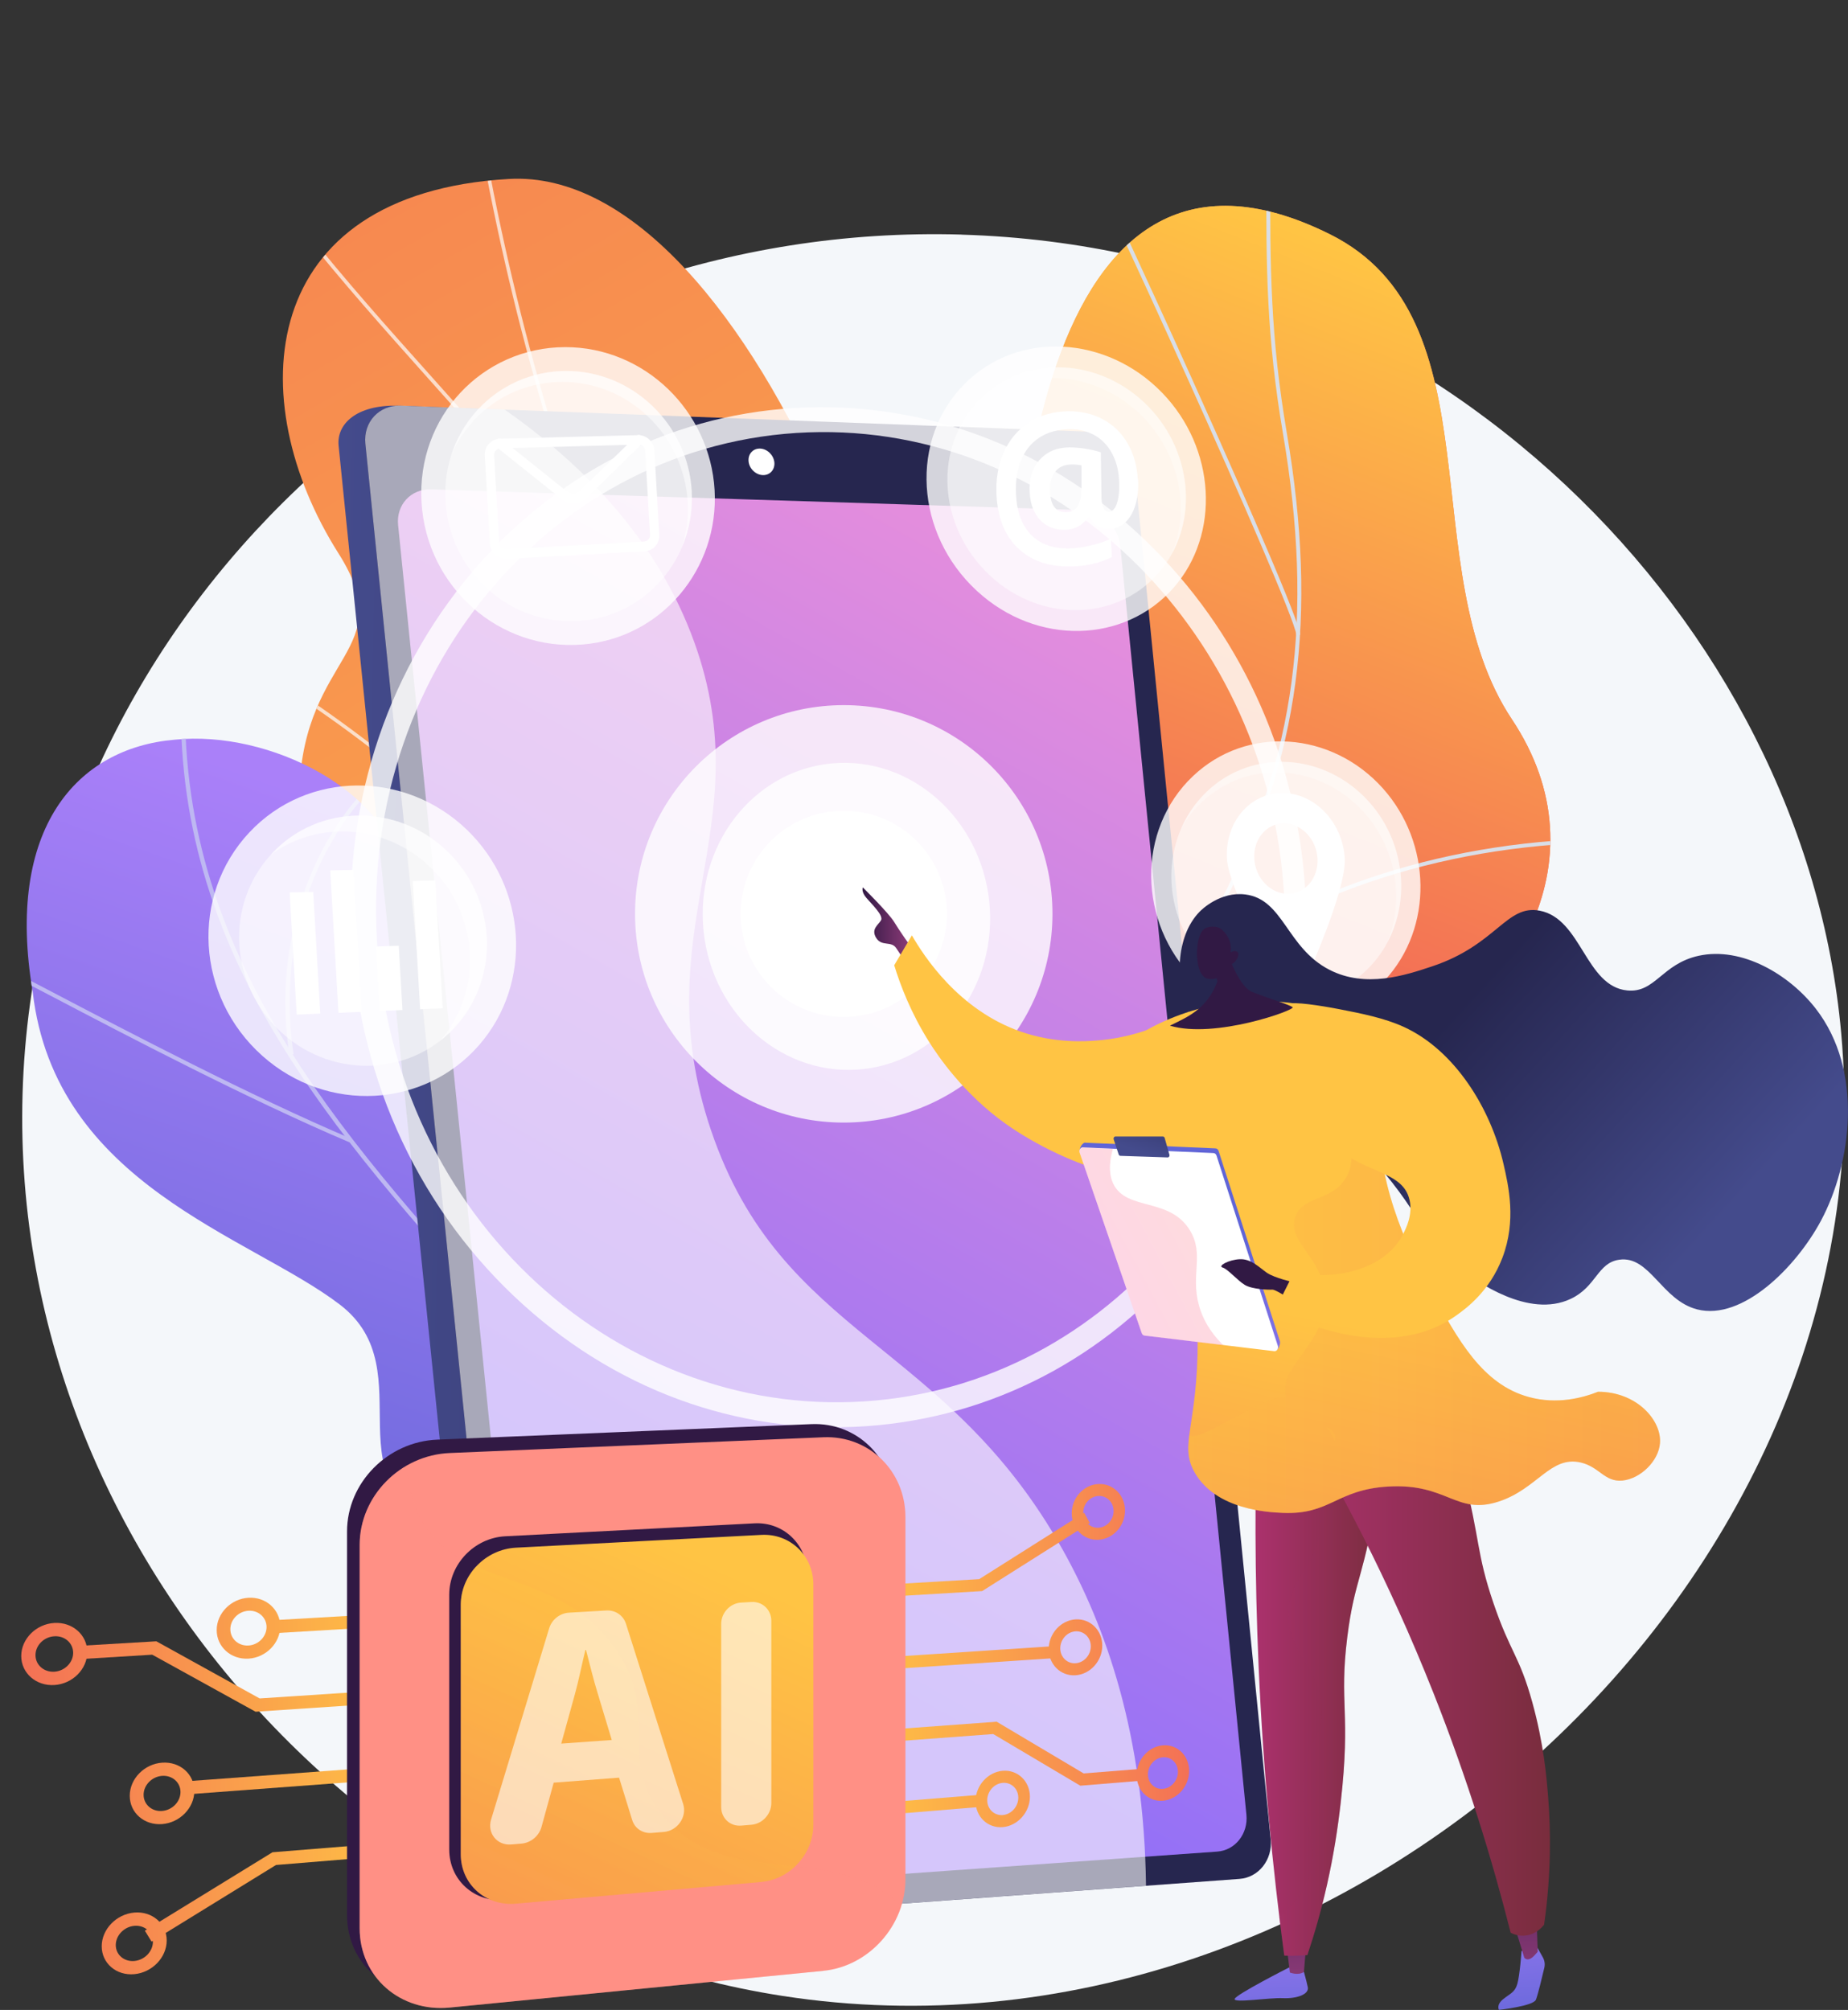 <svg viewBox="0 0 2801.5 3046.8" xmlns="http://www.w3.org/2000/svg" xmlns:xlink="http://www.w3.org/1999/xlink"><rect x="0" y="0" width="2801.5" height="3046.8" fill="#333333" stroke="none"/><linearGradient id="a" gradientUnits="userSpaceOnUse" x1="1739.3" x2="-255.8" y1="2838.3" y2="-611.5"><stop offset="0" stop-color="#ffc444"/><stop offset="1" stop-color="#f36f56"/></linearGradient><clipPath id="b"><path d="m1458.4 2205.7c37.8 46.5 74.1 80.4 113.2 124.1-241.4 73.6-460.7 188.8-705.4 263.8 53.5-325.5 154.9-497.4-66.9-809.1-104.1-146.3-352.1-404-345.5-586.7 7.5-208.1 153.6-210.1 59.3-359-147.5-232.7-124.8-545.1 258-567.5 377.8-22.1 707.1 903.3 607.2 1226.3-29.9 291.8-117.3 465.4 80.1 708z"/></clipPath><linearGradient id="c" x1="1100.7" x2="2350.4" xlink:href="#a" y1="1318.7" y2="1318.7"/><linearGradient id="d" x1="2117.6" x2="1742" xlink:href="#a" y1="410" y2="1357.1"/><clipPath id="e"><path d="m1538 1170.6c17.9 331.6-181.6 311-437.4 295.8 117.5 286.1 221.4 569.1 325.8 856.5 171.3 7.6 294.2 9.9 336.4-194 47.7-230.6 67.6-365.3 300.5-479.4s372.4-343.2 228.7-559c-151.2-227.1-19.7-607.8-275.9-735.4-446.4-222.2-496.8 470.1-478.2 815.4z"/></clipPath><linearGradient id="f" gradientUnits="userSpaceOnUse" x1="1035.2" x2="610.6" y1="1400.8" y2="2607.6"><stop offset="0" stop-color="#aa80f9"/><stop offset="1" stop-color="#6165d7"/></linearGradient><clipPath id="g"><path d="m1299.7 2867.9c98.1-49.4 195.5-100.6 291.9-153.8 2.1.7-30.4-196.6-171.1-255.7-276.7-113-196-332.5-191.5-447 13.4-163.9-74.7-304.5-248.4-244.7-193.7 63.2-322.6-187.8-373.5-439.9-14.9-126.5-198.4-220.6-342.5-205.5-148.1 12.7-256.9 134.6-215 382.4 33.8 292.2 329 369.8 465.1 473.5 133.8 101.7-28.7 281.3 175 340.8 173.4 55.7 371.7 69.3 355.9 223.1-18.1 152.9 35.3 253.5 254 326.8z"/></clipPath><linearGradient id="h" gradientTransform="matrix(1 .019 -.019 1 -2501.7 -32.9)" gradientUnits="userSpaceOnUse" x1="3028.2" x2="4437.2" y1="1737.9" y2="1737.9"><stop offset="0" stop-color="#444b8c"/><stop offset="1" stop-color="#26264f"/></linearGradient><linearGradient id="i" gradientUnits="userSpaceOnUse" x1="1703.7" x2="925.1" y1="964.7" y2="2342.6"><stop offset="0" stop-color="#e38ddd"/><stop offset="1" stop-color="#9571f6"/></linearGradient><linearGradient id="j" x1="1912.9" x2="1935.3" xlink:href="#f" y1="2840" y2="3125.4"/><linearGradient id="k" gradientTransform="translate(-4408.6)" gradientUnits="userSpaceOnUse" x1="6374.8" x2="6370.7" y1="2999.3" y2="2704.4"><stop offset="0" stop-color="#893976"/><stop offset="1" stop-color="#311944"/></linearGradient><linearGradient id="l" x1="2290.6" x2="2313.1" xlink:href="#f" y1="2806.6" y2="3092.8"/><linearGradient id="m" x1="6721.1" x2="6717" xlink:href="#k" y1="2993.9" y2="2699.1"/><linearGradient id="n" gradientTransform="translate(-3782.3)" gradientUnits="userSpaceOnUse" x1="5685.5" x2="5880.4" y1="2521.9" y2="2521.9"><stop offset="0" stop-color="#ab316d"/><stop offset="1" stop-color="#792d3d"/></linearGradient><linearGradient id="o" x1="5699" x2="5880.4" xlink:href="#n" y1="2521.9" y2="2521.9"/><linearGradient id="p" x1="5739.6" x2="6131.9" xlink:href="#n" y1="2500.4" y2="2500.4"/><linearGradient id="q" gradientTransform="translate(-3782.3)" gradientUnits="userSpaceOnUse" x1="6019.7" x2="6394.6" y1="1500.2" y2="1843.3"><stop offset="0" stop-color="#26264f"/><stop offset="1" stop-color="#444b8c"/></linearGradient><linearGradient id="r" gradientTransform="translate(-3782.3)" gradientUnits="userSpaceOnUse" x1="5089.7" x2="5159.5" y1="1402.4" y2="1402.4"><stop offset="0" stop-color="#311944"/><stop offset="1" stop-color="#893976"/></linearGradient><linearGradient id="s" x1="1530.6" x2="1346.2" xlink:href="#a" y1="1899.4" y2="2773.6"/><linearGradient id="t" x1="2074.8" x2="1890.4" xlink:href="#a" y1="2014.2" y2="2888.4"/><linearGradient id="u" gradientUnits="userSpaceOnUse" x1="1819" x2="1696.9" y1="1839.9" y2="2042.3"><stop offset="0" stop-color="#6165d7"/><stop offset="1" stop-color="#aa80f9"/></linearGradient><linearGradient id="v" x1="5546.8" x2="5510.9" xlink:href="#q" y1="1627.7" y2="1745.2"/><linearGradient id="w" gradientTransform="translate(-3782.3)" gradientUnits="userSpaceOnUse" x1="5672.6" x2="5371.6" y1="1813.2" y2="1973.4"><stop offset="0" stop-color="#ff9085"/><stop offset="1" stop-color="#fb6fbb"/></linearGradient><linearGradient id="x" x1="2011.8" x2="1861.5" xlink:href="#r" y1="2080.2" y2="1868.5"/><linearGradient id="y" x1="1801.6" x2="2516.7" xlink:href="#a" y1="1937.2" y2="1937.2"/><linearGradient id="z" x1="2056.2" x2="1871.7" xlink:href="#a" y1="2010.2" y2="2884.5"/><linearGradient id="A" x1="1959.7" x2="1835" xlink:href="#r" y1="1358.8" y2="1603"/><linearGradient id="B" x1="2056.3" x2="1906" xlink:href="#r" y1="1216.8" y2="1373.9"/><linearGradient id="C" gradientTransform="matrix(0 -1 1 0 608.1 -188.1)" x1="-3129" x2="-3136.1" xlink:href="#a" y1="28.6" y2="-580.3"/><linearGradient id="D" gradientTransform="matrix(0 -1 1 0 608.1 -188.1)" x1="-2902.2" x2="-2909.2" xlink:href="#a" y1="23.5" y2="-582"/><linearGradient id="E" gradientTransform="matrix(0 -1 1 0 608.1 -188.1)" x1="-2688.9" x2="-2696.1" xlink:href="#a" y1="30.7" y2="-587.5"/><linearGradient id="F" gradientTransform="matrix(0 -1 1 0 608.1 -188.1)" x1="-2653.4" x2="-2660.2" xlink:href="#a" y1="15" y2="-580.1"/><linearGradient id="G" gradientTransform="matrix(0 -1 1 0 608.1 -188.1)" x1="-3054.2" x2="-3061.1" xlink:href="#a" y1="17.1" y2="-576.1"/><linearGradient id="H" gradientTransform="matrix(0 -1 1 0 608.1 -188.1)" x1="-2884.9" x2="-2891.8" xlink:href="#a" y1="14.9" y2="-575.8"/><linearGradient id="I" gradientTransform="matrix(0 -1 1 0 608.1 -188.1)" x1="-2725.9" x2="-2732.8" xlink:href="#a" y1="13.4" y2="-583.6"/><linearGradient id="J" gradientTransform="matrix(0 -1 1 0 608.1 -188.1)" x1="-2647.8" x2="-2654.6" xlink:href="#a" y1="11.7" y2="-574"/><linearGradient id="K" gradientTransform="matrix(0 1 -1 0 -260.8 -591.4)" x1="2887.3" x2="2881.5" xlink:href="#a" y1="-1571" y2="-2069.9"/><linearGradient id="L" gradientTransform="matrix(0 1 -1 0 -260.8 -591.4)" x1="3092.2" x2="3086.4" xlink:href="#a" y1="-1571.5" y2="-2073"/><linearGradient id="M" gradientTransform="matrix(0 1 -1 0 -260.8 -591.4)" x1="3284.3" x2="3278.6" xlink:href="#a" y1="-1580.9" y2="-2072.9"/><linearGradient id="N" gradientTransform="matrix(0 1 -1 0 -260.8 -591.4)" x1="3320.9" x2="3315" xlink:href="#a" y1="-1569.9" y2="-2079.3"/><linearGradient id="O" gradientTransform="matrix(0 1 -1 0 -260.8 -591.4)" x1="2950.6" x2="2944.7" xlink:href="#a" y1="-1563.5" y2="-2074.5"/><linearGradient id="P" gradientTransform="matrix(0 1 -1 0 -260.8 -591.4)" x1="3106.4" x2="3100.5" xlink:href="#a" y1="-1565.1" y2="-2078.1"/><linearGradient id="Q" gradientTransform="matrix(0 1 -1 0 -260.8 -591.4)" x1="3252.9" x2="3247" xlink:href="#a" y1="-1567.1" y2="-2075.2"/><linearGradient id="R" gradientTransform="matrix(0 1 -1 0 -260.8 -591.4)" x1="3328.4" x2="3322.4" xlink:href="#a" y1="-1567.3" y2="-2084.4"/><linearGradient id="S" x1="1004.4" x2="796.4" xlink:href="#r" y1="2671.8" y2="2410.1"/><linearGradient id="T" x1="1475.1" x2="433.4" xlink:href="#w" y1="1731.1" y2="3476"/><linearGradient id="U" x1="1461.8" x2="437.4" xlink:href="#w" y1="1753.4" y2="3469.3"/><linearGradient id="V" x1="1243.7" x2="1040.5" xlink:href="#r" y1="3024.1" y2="2724.7"/><linearGradient id="W" x1="1073.9" x2="530.6" xlink:href="#a" y1="2367.5" y2="3533.7"/><linearGradient id="X" x1="986.2" x2="623.7" xlink:href="#a" y1="2548.4" y2="3326.4"/><path d="m1457.8 355.6c-707.1-20.8-1319.6 492.2-1412.2 1165.5-101.2 736.1 455.7 1398.4 1140.9 1504.5 852.3 131.9 1679-631.4 1604.7-1459.4-55.9-623.9-614.7-1189.2-1333.5-1210.5z" fill="#f4f7fa"/><path d="m1458.4 2205.7c37.8 46.5 74.1 80.4 113.2 124.1-241.4 73.6-460.7 188.8-705.4 263.8 53.5-325.5 154.9-497.4-66.9-809.1-104.1-146.3-352.1-404-345.5-586.7 7.5-208.1 153.6-210.1 59.3-359-147.5-232.7-124.8-545.1 258-567.5 377.8-22.1 707.1 903.3 607.2 1226.3-29.9 291.8-117.3 465.4 80.1 708z" fill="url(#a)"/><g clip-path="url(#b)"><g fill="#fcfdfe" opacity=".7"><path d="m1191.1 2439.2 5.4-.8c-14.1-92-21.1-186.2-27.9-277.4l-2.6-34.6c-5.6-73.3-11.8-138.8-17.4-196.5-3.1-32.4-6.1-63.1-8.7-92.9-8-91-13.4-154.7-16.1-186.4l-1.8-20.9c-22-249.6-143.6-580.6-208.9-758.4-7.1-19.2-13.4-36.4-18.7-51.3-91.9-254.5-157-530.5-193.5-820l-5.4.7c36.6 289.9 101.8 566.2 193.8 821.2 5.3 14.8 11.7 32 18.7 51.3 65.3 177.6 186.7 508.2 208.6 757l1.8 20.9c2.7 31.7 8.1 95.4 16.1 186.4 2.6 29.8 5.6 60.5 8.7 92.9 5.5 57.7 11.8 123.2 17.4 196.4l2.6 34.6c6.8 91.2 13.8 185.6 28 277.8z"/><path d="m1154.2 1977.5 5.4-.7c-22.4-164.2-114.8-348.1-267.3-531.8-127-153-292.2-300.3-453.3-404.3l-2.9 4.6c312.2 201.4 670 579.1 718.1 932.2z"/><path d="m919.4 902.8 4.5-3.1c-81.4-117.9-178.2-226.3-271.8-331-64.1-71.7-130.3-145.8-191-222.4l-4.3 3.4c60.9 76.7 127.1 150.9 191.2 222.7 93.5 104.6 190.1 212.8 271.3 330.5z"/><path d="m1067.5 1341.8c8-199 109.1-461.9 216.2-562.5l-3.7-4c-108 101.4-209.8 366-217.9 566.3z"/></g></g><path d="m1538 1170.6c17.9 331.6-181.6 311-437.4 295.8 117.5 286.1 221.4 569.1 325.8 856.5 171.3 7.6 294.2 9.9 336.4-194 47.7-230.6 67.6-365.3 300.5-479.4s372.4-343.2 228.7-559c-151.2-227.1-19.7-607.8-275.9-735.4-446.4-222.2-496.8 470.1-478.2 815.4z" fill="url(#c)"/><path d="m1538 1170.6c17.9 331.6-181.6 311-437.4 295.8 117.5 286.1 221.4 569.1 325.8 856.5 171.3 7.6 294.2 9.9 336.4-194 47.7-230.6 67.6-365.3 300.5-479.4s372.4-343.2 228.7-559c-151.2-227.1-19.7-607.8-275.9-735.4-446.4-222.2-496.8 470.1-478.2 815.4z" fill="url(#d)"/><g clip-path="url(#e)" fill="#d8dee8"><path d="m1350 1939.7c213.1-181.7 385.6-339 505.2-569.8 114.5-220.9 143.1-434.2 95.6-713.3-24.6-144.6-25.8-251-25-396.8h-5.9c-.9 146.1.4 252.7 25.1 397.8 47.2 277.7 18.8 490-95.1 709.6-119.1 229.8-291.2 386.7-503.8 568l3.8 4.5z"/><path d="m1759.8 2250.6 3.5-4.7c-74.4-54.4-149.8-94.8-230.5-123.4-41.3-14.6-81.5-21.4-129.1-27.1l-.7 5.8c47.2 5.6 87 12.3 127.8 26.8 80.2 28.4 155.1 68.5 229 122.6z"/><path d="m1774.1 1506.1c160.6-137.5 383.5-218.6 627.6-228.3l-.2-5.9c-245.4 9.8-469.6 91.4-631.2 229.8l3.8 4.5z"/><path d="m1965.4 962.8 5.8-.8c-4.3-31.2-127-305.1-164.5-388.4-77.6-172.2-163.5-356.6-172.8-367l-4.4 3.9c7.7 8.7 86.4 176.1 171.8 365.5 77.1 171.1 160.8 362.6 164.1 386.7z"/></g><path d="m1299.7 2867.9c98.1-49.4 195.5-100.6 291.9-153.8 2.1.7-30.4-196.6-171.1-255.7-276.7-113-196-332.5-191.5-447 13.4-163.9-74.7-304.5-248.4-244.7-193.7 63.2-322.6-187.8-373.5-439.9-14.9-126.5-198.4-220.6-342.5-205.5-148.1 12.7-256.9 134.6-215 382.4 33.8 292.2 329 369.8 465.1 473.5 133.8 101.7-28.7 281.3 175 340.8 173.4 55.7 371.7 69.3 355.9 223.1-18.1 152.9 35.3 253.5 254 326.8z" fill="url(#f)"/><g clip-path="url(#g)" fill="#beb8f2"><path d="m1446 2827.8c-.6-1.7-237.9-356.2-542.6-674.9-45.3-53-92.8-105.8-138.7-156.9-255.8-284.5-497.5-553.2-483.6-953.4l-6.4.5c-14 402.1 228.3 671.5 484.8 956.7 45.9 51.1 93.4 103.9 138.7 156.9 306.4 320.4 540.6 671.1 541.7 673.4z"/><path d="m529.8 1731.6 3.4-5.1c-152.1-64.5-343.7-164.9-446.6-218.8-83.3-43.7-83.6-43.6-86.6-42l1.4 2.4-.6 2.7c4 .9 38.4 18.9 82 41.8 103 54 294.7 154.5 447 219z"/><path d="m445.1 1598.2c-19.5-128.8 11.8-229.4 41.4-291.2 32.3-67.3 71.2-106.8 76.7-109.8l-1.1-1.8 1.2-3.5c-1.8-.3-3.5.7-5.8 2.6-33.8 27.9-153 178.5-118.8 404.9l6.4-1.4z"/><path d="m1086.7 2367.4 5.9-2.8c-120.6-228.4-3.9-523.6 51.8-640 3-6.3 4-8.3 4.2-9.2l-6.3-.7 3.1.3-3.1-.3c-.2.7-1.9 4.2-3.9 8.3-40.2 83.9-69.4 167.5-86.9 248.3-33.5 155.3-21.7 288.6 35 396.1z"/><path d="m556.7 2228.1-1.1-2.4v2.8c-.1 0-3.1-1.8-3.1-1.8l1.4-3.2s0 0 0 0c4.1-1.9 267-82.8 448.7 37.9l-4.3 4.6c-179.9-119.5-439.2-38.7-441.7-37.8zm-1.1-2.5v-2.8c.1 0 0 2.8 0 2.8z"/><path d="m1406.1 2770.3c-19.6-48.1-28.3-138.9 41.6-298.8q4-9.1 3.3-10.3l-5.9 2.9 2.9-1.5h-3.2c-.2.6-1.6 3.8-3.2 7.4-70.6 161.5-61.7 253.7-41.7 302.6l6.1-2.4z"/><path d="m1341.1 2689.9 5.4-3.6c-61.6-76.2-230.8-87.4-326.2-87.3-3 0-5 0-5.7 0l-1.2 5.6h6.1c94.3-.1 261.4 10.8 321.5 85.2z"/></g><path d="m1674.7 716.1 205.2 2064c3.1 30.7-18.1 57.6-47.1 59.7l-999.9 83.8c-61 2.1-93.8-30.7-97.2-63.2l-222.4-2184.8c-3.3-32.8 27.1-61.9 88.7-60.6l1013.6 42.7c29.4 1.1 56 27.4 59.1 58.4z" fill="url(#h)"/><path d="m1720.2 713.5 206.1 2074.7c3.1 30.9-18.2 57.9-47.3 60l-1036.7 76c-32.4 2.4-61.6-22.4-65-55.1l-223.4-2196.4c-3.4-33 20.9-59 53.8-57.7l1053.1 39.8c29.6 1.1 56.2 27.5 59.3 58.7z" fill="#26264f"/><path d="m1698.4 827.9 191.1 1922.9c2.9 28.9-17 54.1-44.3 56l-975.1 69.3c-30.1 2.1-57.3-21-60.4-51.5l-206.2-2028.7c-3.1-30.7 19.4-55 49.9-54.1l989.4 31.5c27.6.9 52.6 25.4 55.5 54.5z" fill="url(#i)"/><g fill="#fff"><path d="m1173.9 700.8c1.1 11.1-6.7 19.8-17.5 19.4s-20.5-9.7-21.6-20.8 6.7-19.8 17.5-19.4 20.4 9.7 21.6 20.8z"/><path d="m1077.9 1713.5c-103-304.4 76.3-457.8-25.3-739.8-55.3-153.4-165.9-267.7-287.5-352.8l-157.4-6c-32.9-1.2-57.1 24.7-53.8 57.7l223.4 2196.4c3.3 32.7 32.6 57.5 65 55.1l895-65.6c-2.8-229.3-61.1-392.6-125.9-508.6-178.1-318.8-426.8-321.3-533.5-636.5z" opacity=".6"/><circle cx="1279.1" cy="1385.3" opacity=".8" r="316.4"/><circle cx="1279.1" cy="1385.3" r="156.3"/><path d="m1500.6 1378.1c7.3 126.8-82.1 235.7-201.3 243.3-120.8 7.7-226.1-91.4-233.6-221.3-7.5-130 85.7-239.1 206.7-243.6 119.4-4.4 220.9 94.8 228.2 221.6z" opacity=".8"/><path d="m1392.5 1383.5c3.7 63-41 116.9-100.1 120.2-59.5 3.4-111-45.6-114.7-109.4s41.9-117.7 101.4-120.3c59.1-2.6 109.8 46.4 113.4 109.4z" opacity=".8"/><path d="m1330.5 2160.5c-194.4 18.4-385.9-45.9-537.7-183.1-154.3-139.4-247.1-335.5-259.6-550.5-12.4-214.9 57.2-419.2 194.5-573.4 135.1-151.7 318-234.9 513.4-236.2 191.2-1.3 371.7 76.2 509.9 216.4 136.1 138.1 216.6 322.3 228 520.2 11.5 198-47.2 389.2-166.6 540.2-121.2 153.3-291.7 248.4-481.9 266.4zm-87.2-1505.5c-387.8 3.4-696.3 348.9-671.9 770 24.4 421.2 371 733.6 756.9 697.9 369.7-34.2 640.7-377.8 618.2-767.3-22.6-389.5-331.7-703.8-703.2-700.6z" opacity=".8"/><path d="m639 761.2c-7.5-129.6 92.3-234.8 217.9-235 120.2-.1 219.5 96.8 226.4 216.6s-80.7 224.5-200.3 234.2c-124.9 10.2-236.5-86.2-244-215.9z" opacity=".8"/><path d="m675.3 759.7c-6.3-108.7 77.3-197.1 182.7-197.4 101.1-.3 184.7 81.1 190.6 182 5.8 100.8-68 188.8-168.6 196.8-104.9 8.4-198.3-72.7-204.6-181.4z" opacity=".5"/><path d="m851.7 578.9c101.1-.4 184.9 81 190.7 181.9 1.4 24-1.8 47.2-8.6 68.8 11.1-26 16.5-55 14.8-85.2-5.8-100.8-89.5-182.3-190.6-182-81.1.3-149.4 52.8-173.6 126.8 28.5-65.1 92.4-109.9 167.3-110.2z" opacity=".5"/><path d="m767.9 847.3c-6.4.1-12.5-2.2-17.3-6.6-4.8-4.5-7.6-10.5-8-17l-7.7-133.3c-.8-13.6 9.5-24.9 23-25.3l209.5-5.5c6.3 0 12.2 2.2 16.9 6.7 4.6 4.4 7.3 10.4 7.7 16.7l7.4 127.6c.8 13-8.8 24.2-21.3 24.9l-209.1 11.8c-.3 0-.6 0-.9 0zm200.5-173.4-209.5 5.7c-5.8.2-10.3 4.9-9.9 10.5l7.7 133.2c.1 2.5 1.2 4.8 3.1 6.5 2 1.9 4.8 2.8 7.6 2.7l209.1-11.6c5.2-.3 9.2-4.9 8.9-10.2l-7.4-127.7c-.1-2.5-1.2-4.7-2.9-6.4-1.8-1.8-4.2-2.7-6.7-2.6z"/><path d="m870 763.3c-6.3 0-12.7-2-18.2-6.4l-98.7-78.9c-3.2-2.5-3.9-7.2-1.6-10.3 2.3-3.2 6.7-3.7 9.9-1.1l98.6 78.9c5.7 4.6 13.6 4.2 18.7-.9l85.4-83.4c2.7-2.7 7.1-2.4 9.8.6s2.6 7.6 0 10.2l-85.3 83.4c-5.2 5.1-11.8 7.7-18.6 7.8z"/><path d="m707.6 1257.6c91.8 88.2 100.2 232.8 18.9 326.4-83 95.5-230 104.5-328.7 16.6-100.8-89.8-109.7-243.2-19.6-339 88.1-93.7 235.7-94 329.4-4z" opacity=".8"/><path d="m677.7 1290c74.3 71.1 81.1 188 15.3 263.5-67.1 76.9-185.6 83.8-264.9 12.9-80.9-72.3-88-195.6-15.8-272.7 70.8-75.6 189.7-76.1 265.5-3.7z" opacity=".5"/><path d="m677.7 1290c-75.7-72.5-194.6-72-265.5 3.7-.7.7-1.3 1.4-1.9 2.2 71.7-52.9 173.6-46.4 241.3 18.1 74.5 71.1 81.3 188.2 15.3 263.9-.2.2-.4.4-.6.6 9.5-7.3 18.5-15.6 26.6-25 65.8-75.5 59.1-192.4-15.3-263.5z" opacity=".5"/><path d="m636.9 1529.9 34.2-1.5-11.2-193.6-34.2.7z"/><path d="m575.5 1532.6 34.6-1.5-5.6-97.5-34.7 1.1z"/><path d="m513.1 1535.3 35.2-1.5-12.5-215.1-35.2.7z"/><path d="m449.8 1538.1 35.7-1.6-10.7-184.5-35.7.8z"/><path d="m1462.7 581.5c81.4-81.2 215.4-72.7 299.2 14 81.1 83.9 88.7 214.1 17.1 295.6-73.9 84.2-207.2 88.5-298.1 4.6-94.1-86.9-102.4-230.1-18.2-314.1z" opacity=".8"/><path d="m1485.7 605c69.3-69.4 183.7-62.3 255.4 11.6 69.5 71.7 75.9 183.1 14.6 252.7-63.2 71.8-177 75.3-254.5 3.6-80.1-74.2-87.2-196.1-15.5-267.9z" opacity=".5"/><path d="m1477.5 621.2c69.4-69.5 183.9-62.5 255.7 11.4 56.2 57.9 71.2 141.7 42.6 208.5 38.7-68.8 26.1-161.8-34.6-224.5-71.7-74-186.1-81-255.4-11.6-15 15-26.5 32.3-34.7 50.9 7.2-12.4 15.9-24.1 26.5-34.6z" opacity=".3"/><path d="m1725.3 726.8c.8 13.7-.5 26.3-3.8 37.8s-8.5 20.5-15.4 27.1-15.3 10-25 10.2c-6.5.1-12.3-1.5-17.5-4.8s-9-7.7-11.6-13.2h-2.1c-8.8 12.5-20.5 18.9-35.2 19.2-15.6.3-28.2-4.6-37.8-14.7s-14.9-24-16-41.8c-1.2-20.3 3.8-36.7 14.9-49.3 11.1-12.5 26.2-18.9 45.2-19.1 7.6 0 15.9.6 25.1 2.1s16.7 3.3 22.7 5.4l1 70.2c.8 13.3 4.5 19.9 11.1 19.8 5.6 0 9.8-4.6 12.6-13.6s3.8-20.7 2.9-35.1c-.9-15.4-4.6-28.9-11.1-40.6s-15.3-20.7-26.3-26.8-23.4-9.1-37.1-9c-17.8.2-33 4.3-45.7 12.4s-22.2 19.7-28.4 34.9-8.7 32.6-7.6 52.4c1.5 26.6 9.3 46.9 23.2 60.8s33.2 20.7 57.8 20.2c9.3-.2 19.5-1.5 30.5-4s21.7-5.9 32.3-10.4l1.6 27.5c-18.2 9.1-38.8 13.9-61.7 14.3-33.5.7-60.3-8.4-80.2-27.3-20-18.9-31-45.6-33-79.9-1.4-23.8 2.2-45.5 10.7-65.1 8.5-19.5 21.4-34.9 38.5-46s37.2-16.8 60.1-17c19.3-.1 36.8 4 52.4 12.5s28 20.6 37.1 36.4c9.1 15.7 14.2 33.9 15.4 54.6zm-133.5 19.7c1.2 20.3 9.3 30.3 24.5 30 7.9-.1 13.8-3.3 17.5-9.4 3.8-6.1 5.7-16.1 5.8-29.8v-31.8c-4.7-1-9.7-1.5-15.4-1.4-11 .1-19.3 4-25 11.5-5.7 7.6-8.2 17.8-7.4 30.8z"/><path d="m1801 1184c78.3-82.7 207.4-78.9 288.4 3.6 78.3 79.9 85.7 207.9 16.8 290.5-71.2 85.4-199.6 94.1-287.3 14.5-90.8-82.4-98.9-223-17.9-308.7z" opacity=".8"/><path d="m1823.2 1206.4c66.7-70.7 177-67.6 246.2 2.8 67.1 68.2 73.4 177.7 14.4 248.3-60.9 72.9-170.5 80.1-245.3 12.1-77.3-70.3-84.2-190.1-15.2-263.2z" opacity=".5"/><path d="m1815.3 1222.6c66.8-70.8 177.1-67.8 246.4 2.5 54.3 55.1 68.8 137.2 41.3 203.8 37.2-69.1 25-160.2-33.6-219.9-69.2-70.4-179.4-73.5-246.2-2.8-14.5 15.3-25.5 32.7-33.4 51.3 6.9-12.5 15.3-24.3 25.5-35z" opacity=".3"/><path d="m1860 1301.9c2.1 35.6 44.4 118.3 73.9 172.1 12.3 22.3 41.1 22.2 50.8-.3 23.3-54 55.9-136.9 53.9-172.5-3.2-54.9-45.7-99.3-95-99.1s-86.8 44.8-83.6 99.8zm41.4-.2c-1.7-29.5 18.4-53.5 44.9-53.6 26.5 0 49.3 23.7 51 53.2s-18.4 53.5-44.8 53.6c-26.5.1-49.3-23.7-51.1-53.2z"/></g><path d="m1953.5 2982.8s-80.5 40.9-81.8 47.4 51.8-2.2 73.4-1.2c21.7.9 39.5-6.2 37.5-16.5s-9.5-36.1-9.5-36.1z" fill="url(#j)"/><path d="m1950.5 2949.6 4.9 40.5s12.7 5.1 21.3-.9l3.7-44.4-29.8 4.8z" fill="url(#k)"/><path d="m2329.6 2950.5 9.4 16.8c2.6 4.7 3.4 10.4 2.1 15.7-3.3 14-9.8 41.2-12.7 48.3-3.9 9.7-56 15.4-56 15.4s-4.6-7.3 6.2-16.1 17.8-10.2 21.6-23.2 6.4-49.9 6.4-49.9z" fill="url(#l)"/><path d="m2290.6 2907.8c3.4 3 20.1 59.8 20.1 59.8s5.4 7.7 15.7-3.7 4.7-5.1 4.7-5.1l-1.9-55.8z" fill="url(#m)"/><path d="m1906.3 2135.6c-4.2 120.9-4.4 252.2 1.8 392.5 7 158 21.1 304 38.8 436.3 6.6.2 13.5.3 20.8 0 4.9-.2 9.6-.4 14.2-.8 9.2-27.4 20.1-63.5 29.8-106.6 10.2-45.3 16.4-86 20.8-124.9 15.5-136.9-2.7-148.8 9.9-250.3 11.1-89.8 27-93.4 45.6-220.9 20.2-138.4 5.2-159.2-2.1-166.7-31.1-31.9-104.1-10.2-179.6 41.4z" fill="url(#n)"/><path d="m2085.8 2094.2c-29.7-30.5-97.5-12-169.1 34.5 82.4 99.6 91.4 164.1 81.5 206.1-11.2 47.4-45.1 61-45 112.8.2 63.6 51.5 80.5 50.4 147.9-.7 44.5-23.3 44.1-28.6 99.1-6.3 65.1 23.2 87.5 13.6 135.7-4.1 20.7-15.8 47.8-49.2 75.7 2.4 19.8 4.9 39.3 7.5 58.6 6.6.2 13.5.3 20.8 0 4.9-.1 9.6-.4 14.2-.8 9.2-27.4 20.1-63.5 29.8-106.6 10.2-45.3 16.4-86 20.8-124.9 15.5-136.9-2.7-148.8 9.9-250.3 11.1-89.8 27-93.4 45.6-220.9 20.2-138.4 5.2-159.2-2.1-166.7z" fill="url(#o)" opacity=".3"/><path d="m1957.3 2133.5c71 116.1 147.5 260.6 216 433.5 51.7 130.7 89.2 253.4 116.8 362.8 3.7 1.9 12.5 5.8 23.8 4.1 15.3-2.3 24.5-13.2 26.9-16.3 11.2-78.4 10-144.8 6.2-192.7-2.4-30.7-6.7-81.8-24.2-144.9-19.6-70.7-33.1-74.6-58.6-149.4-26.5-77.6-20.1-96.9-45.5-194-10.4-39.9-27.9-99.2-56.7-170.2-68.2 22.4-136.3 44.7-204.5 67.1z" fill="url(#p)"/><path d="m1938.4 1629.1c-78.4-51.2-111.9-45.3-134.7-91.2-22.5-45.5-22.4-117.6 14.8-155.8 2.7-2.8 31.1-31 69.4-26.2 58 7.3 62.2 80.5 127.3 114.1 55.1 28.4 115.2 8.4 155.8-5.1 97.9-32.6 112.5-94.2 163.2-84.4 63.6 12.3 69.2 114.6 132.6 120.9 42.4 4.2 52.4-40.2 108.1-52.5 65.4-14.4 137.2 28.1 177.5 79.8 73.6 94.5 54.2 235.5 8.2 321.6-37.8 70.7-119.2 152.1-187.7 134.6-54.1-13.8-71.8-82.1-118.3-75.3-33.1 4.8-34.3 40.8-73.4 59.3-64.3 30.4-143.6-27.5-165.3-43.3-61.7-45-51.9-73.9-131.4-164.2-31.4-35.7-76.7-87.1-146.1-132.4z" fill="url(#q)"/><path d="m1377.2 1430s-13.2-18.5-21.6-32.3-47.6-52.5-47.6-52.5-3 6.1 5.5 16c8.4 9.8 26.2 26.7 22.1 33.8s-15.6 13.4-7.3 26.8 22.7 4.3 30.1 15.1 14.9 22.6 14.9 22.6l3.9-29.4z" fill="url(#r)"/><path d="m1382.4 1417.9c-8.9 15.1-17.9 30.2-26.8 45.3 9.3 30.4 25.3 72.5 53.4 117 12.4 19.6 50.8 77.2 115.8 123.5 88.5 63 249.8 121.8 297 54.8 42.1-59.8-25.9-192.5-38.4-216.3-25.3 13.3-67 30.9-120.5 35.1-17.5 1.4-63.2 4.5-114.6-13.2-95.2-32.7-148-115.2-165.9-146.2z" fill="url(#s)"/><path d="m1680.1 1620.4c4.5 22.4 74.1 10.4 88.4 51 7.7 21.8-8.7 35.6-9.3 72.7-.8 41.4 19 65 34.1 97.6 22.2 47.8 22.3 94.6 22.4 188.2.2 133.3-29.2 160.1-4.1 203 32.7 55.9 111.4 59.5 132.6 60.4 72.7 3.3 81.3-35.3 160.2-39.9 90.1-5.3 102.9 43.7 167.3 22.8 58.8-19.1 78.6-69.8 124.5-59.3 28.6 6.6 36.2 29.9 63.2 27.4 27.1-2.5 55.2-29.4 57.1-57 2.4-34.3-35.1-77.5-93.8-77.6-23.3 9.2-62 19.8-105.1 8-70.5-19.3-107.2-86.4-147.9-160.8-28.2-51.5-80-146.2-80.6-270.3-.3-51.2 8.4-66.2-4.1-93.5-40.5-88.8-197.7-75.6-211-74.3-107.1 10.3-199.3 74.7-193.9 101.7z" fill="url(#t)"/><path d="m1645 1732.2 197.5 8.6c2.2 0 4.1 1.6 4.8 3.9l93 288.5c1.3 4.1-2.8 14.5-6.8 14l-195.2-29.7c-2-.2-3.7-1.7-4.4-3.8l-96.8-269.3c-1.4-4 4.1-12.5 7.9-12.3z" fill="url(#u)"/><path d="m1641.9 1739.3 197.5 8.6c2.2 0 4.1 1.6 4.8 3.9l93 288.5c1.3 4.1-1.7 8.4-5.6 7.9l-196.4-23.6c-2-.2-3.7-1.7-4.4-3.8l-94.1-273.5c-1.4-4 1.4-8.3 5.2-8.1z" fill="#fff"/><path d="m1695.9 1750.1-7.6-23c-.7-2.1.7-4.3 2.7-4.3h71.9c1.2 0 2.3.9 2.7 2.2l7.2 25.4c.6 2.1-.8 4.2-2.8 4.1l-71.5-2.4c-1.2 0-2.2-.9-2.6-2.1z" fill="url(#v)"/><path d="m1817.5 1978.5c-12.8-46.5 8.3-76.8-13.3-112.9-30.5-51.1-95.9-29.5-116.3-70.7-5.5-11.1-8.1-27.7-.7-53.5l-45.3-2c-3.8-.2-6.6 4.1-5.2 8.1l94.1 273.5c.7 2.1 2.4 3.5 4.4 3.8l119.4 14.4c-21.3-20.7-31.9-41.7-37.1-60.6z" fill="url(#w)" opacity=".3"/><path d="m1961.6 1943.9s-29.8-6.6-41.3-14.7-23.7-21.1-40.7-20.4-34 10.4-26.2 12.6 22.5 19.6 33.7 26.4 36.7 7.5 41.5 7.1 23.5 12.3 23.5 12.3l9.5-23.2z" fill="url(#x)"/><path d="m2422.7 2109.7c-23.3 9.2-62 19.8-105.1 8-70.5-19.3-107.2-86.4-147.9-160.8-28.2-51.5-80-146.2-80.6-270.3-.3-51.2 8.4-66.2-4.1-93.5-2-4.4-4.3-8.4-6.8-12.3-30.8 23.3-42.7 46.6-46.2 67-8.5 49.8 31.5 90.5 10.7 133.4-20 41.1-69.3 29.8-79.6 65-11.1 38 43.5 61 45.9 119.8 2.9 70.5-73 105.1-59.7 152.3 11.5 40.9 75 37.9 75 59.9 0 26.1 2-27.8-75-59.9-23.3-9.7-133.1 71.3-146.4 57.1-2.9 23-2.4 38.7 8.7 57.6 32.7 55.9 111.4 59.5 132.6 60.4 72.7 3.3 81.3-35.3 160.2-39.9 90.1-5.3 102.9 43.7 167.3 22.8 58.8-19.1 78.6-69.8 124.5-59.3 28.6 6.6 36.2 29.9 63.2 27.4 27.1-2.5 55.2-29.4 57.1-57 2.4-34.3-35.1-77.5-93.8-77.6z" fill="url(#y)" opacity=".3"/><path d="m1960.9 1930.1c-9.2 18.3-18.4 36.5-27.5 54.7 14.2 7.8 165.5 87.8 275.2 8.6 13.6-9.8 49.6-35.8 69-86.8 21.4-56.2 9.4-108.5 1.6-142.4-19.3-84-73.8-172.2-151.2-207.6-29.6-13.5-64.7-20.4-97.7-26.8-28-5.5-72-12.1-72.9-7.4-.5 2.3 9.8 5.3 16.9 9.8 43.6 27.6-11.8 141.5 39.5 196.1 49.1 52.3 112.8 43.7 123.1 91.1 4.8 22-5.1 41.9-9.5 50.7-24.6 49.3-90.7 71.4-166.4 60.1z" fill="url(#z)"/><path d="m1858.2 1436.8s17.8 57.8 39.9 66.8 57.1 19.3 61.5 23.3-117.6 48.3-186 27.9c19.5-9.5 24.7-12.6 24.7-12.6 5.2-3 14.9-8.7 24-17.7 6.2-6.1 15.9-17.6 23.2-36.5l-6.4-32.8 19-18.3z" fill="url(#A)"/><path d="m1866.1 1462s-10.3 25.6-34.7 21.7c-21.9-3.5-20.8-65-5.9-75.5 5-3.5 15-4.8 22.5-1.8 5.2 2.1 20.9 16.5 17.4 37.4 4.8-2.9 9.6-2.4 11.3.2 2.1 3.3-1.3 9.2-2.1 10.5-2.7 4.7-6.6 6.7-8.4 7.5z" fill="url(#B)"/><path d="m252.7 2941.6c0 25.7-22 48.5-49.1 51-27.2 2.5-49.4-16.5-49.4-42.3s22.2-48.7 49.4-51.1c27.1-2.3 49.1 16.7 49.1 42.3zm-77.2 6.9c0 14.7 12.7 25.5 28.2 24.1s28.1-14.5 28.1-29.1-12.6-25.5-28.1-24.2c-15.5 1.4-28.2 14.4-28.2 29.2z" fill="url(#C)"/><path d="m294.6 2714.9c0 25.6-21.9 48.1-48.8 50.2-27.1 2.1-49.1-17.1-49.1-42.9s22.1-48.3 49.1-50.2 48.8 17.3 48.8 42.9zm-76.9 5.8c0 14.7 12.6 25.7 28 24.5s27.9-14 27.9-28.7-12.5-25.6-27.9-24.5-28 14-28 28.7z" fill="url(#D)"/><path d="m132.3 2504.3c0 25.9-22.3 48.3-49.9 50s-50.2-18-50.2-44 22.6-48.5 50.2-50.1c27.5-1.6 49.9 18.2 49.9 44zm-78.5 4.7c0 14.8 12.8 26.1 28.6 25.1 15.7-1 28.5-13.8 28.5-28.6s-12.8-26.1-28.5-25.1c-15.8.9-28.6 13.7-28.6 28.6z" fill="url(#E)"/><path d="m424.8 2465.3c0 25.4-21.5 47.3-48 49-26.6 1.6-48.3-17.8-48.3-43.3s21.7-47.5 48.3-49c26.5-1.5 48 18 48 43.3zm-75.6 4.4c0 14.6 12.4 25.6 27.5 24.7s27.4-13.5 27.4-28-12.3-25.6-27.4-24.7c-15.2.9-27.5 13.4-27.5 28z" fill="url(#F)"/><path d="m582.9 2794.1v19.5l-164.5 13.5-188.6 116.2-10.2-16.6 193.5-118.9z" fill="url(#G)"/><path d="m582.9 2678.1v19.6l-298.8 22.3v-19.9z" fill="url(#H)"/><path d="m582.9 2562.2v19.5l-195.4 13.1-156.7-86.5-109.1 6.7v-20.2l115.3-6.8 156.6 86.6z" fill="url(#I)"/><path d="m582.9 2446.3v19.5l-171.7 10.2v-19.8z" fill="url(#J)"/><path d="m1624.7 2293.9c0-23.4 18.2-43.3 40.5-44.3 22.2-1.1 40.3 17 40.3 40.2s-18 43.1-40.3 44.3-40.5-16.8-40.5-40.2zm63.5-3.3c0-13.3-10.3-23.6-23-22.9-12.7.6-23.1 12-23.1 25.3s10.4 23.6 23.1 22.9 23-12 23-25.3z" fill="url(#K)"/><path d="m1589.8 2499.8c0-23.4 18.3-43.6 40.7-45 22.3-1.4 40.5 16.4 40.5 39.7s-18.1 43.5-40.5 45-40.7-16.3-40.7-39.7zm63.8-4.2c0-13.3-10.4-23.5-23.1-22.7-12.8.8-23.2 12.4-23.2 25.7s10.4 23.5 23.2 22.7c12.8-.9 23.1-12.4 23.1-25.7z" fill="url(#L)"/><path d="m1723.1 2690.9c0-23.2 17.9-43.5 39.9-45.2 21.9-1.7 39.7 15.7 39.7 38.8s-17.8 43.3-39.7 45.2c-22 1.8-39.9-15.5-39.9-38.8zm62.6-5c0-13.2-10.2-23.1-22.7-22.1s-22.8 12.6-22.8 25.8 10.2 23.2 22.8 22.1c12.5-1 22.7-12.6 22.7-25.8z" fill="url(#M)"/><path d="m1478.9 2730.4c0-23.6 18.6-44.3 41.3-46.1s41.1 15.9 41.1 39.3-18.4 44.1-41.1 46.1c-22.8 1.9-41.3-15.7-41.3-39.3zm64.8-5.3c0-13.4-10.5-23.5-23.5-22.5s-23.6 12.8-23.6 26.3 10.6 23.5 23.6 22.5c13-1.1 23.5-12.9 23.5-26.3z" fill="url(#N)"/><path d="m1339 2420.8v-18.5l145.4-8.5 159.2-100.6 8.5 15.5-163.2 103.2z" fill="url(#O)"/><path d="m1339 2530.9v-18.5l259.5-17.1v18.2z" fill="url(#P)"/><path d="m1339 2641v-18.5l171.9-12.6 131.9 78.4 88.9-7.1v18l-94 7.7-132-78.3z" fill="url(#Q)"/><path d="m1339 2751.2v-18.6l151.6-12.3v18.4z" fill="url(#R)"/><path d="m1230.1 2967.9-567.2 55.4c-75.2 7.3-136.8-46.5-136.8-120.3v-581.4c0-73.8 61.5-136.2 136.8-139.3l567.2-23.5c69-2.9 124.4 51.4 124.4 121.2v549.6c0 69.8-55.4 131.7-124.4 138.5z" fill="url(#S)"/><path d="m1248.4 2987.5-566.6 55.7c-75.1 7.4-136.6-46.4-136.6-120.2v-581.1c0-73.8 61.5-136.2 136.6-139.3l566.6-23.9c68.9-2.9 124.2 51.3 124.2 121v549.2c0 69.7-55.4 131.7-124.2 138.5z" fill="url(#T)"/><path d="m1003.3 2750.3c-69.2-87.3.5-154.9-73.2-255-89.1-121-235.5-84-293.7-195.7-12.9-24.7-18.5-51.3-19.3-78.2-42.7 24.4-71.8 69.8-71.8 120.6v581.1c0 73.8 61.5 127.5 136.6 120.2l566.6-55.7c55.2-5.4 101.6-46.3 117.9-98.2-96.8-101-267.4-18.4-363-139.1z" fill="url(#U)" opacity=".3"/><path d="m1143.8 2846.7-377.8 33.5c-46.8 4.1-85-30.2-85-76.7v-386.1c0-46.5 38.2-86.2 85-88.6l377.8-19.6c44.2-2.3 79.9 32.2 79.9 77v372.2c0 44.8-35.6 84.3-79.9 88.2z" fill="url(#V)"/><path d="m1154.3 2852.8-372.1 32.9c-46.1 4.1-83.7-29.5-83.7-75v-377.9c0-45.5 37.6-84.3 83.7-86.7l372.1-19.4c43.6-2.3 78.7 31.5 78.7 75.3v364.3c0 43.9-35.1 82.5-78.7 86.4z" fill="url(#W)"/><path d="m1003.3 2750.3c-69.2-87.3.5-154.9-73.2-255-58.5-79.4-141.4-90.7-208.2-120.8-14.5 15.6-23.4 36.1-23.4 58.2v377.9c0 45.5 37.6 79.1 83.7 75l372.1-32.9c19.5-1.7 37.3-10.5 51-23.5-73.5-7.8-149.3-12.5-202-79z" fill="url(#X)" opacity=".3"/><g fill="#fff" opacity=".6"><path d="m839.4 2702.2-18.5 67.2c-3.8 13.8-16.2 24.1-30.5 25.3l-15.5 1.3c-21.4 1.8-36.7-17.3-30.4-37.9l88-289.7c4-13.3 16.2-23 30.1-23.8l56.6-3.3c13.6-.8 25.6 7.3 29.7 20l86.8 273.5c6.1 19.2-8.6 40.5-29.3 42.2l-18.4 1.5c-13.6 1.1-25.7-6.8-29.6-19.5l-19.9-64.3-99.2 7.6zm88-64.6-21.5-71.3c-6.2-20-12.3-45-17.5-65.1h-1c-5.1 20.8-10.3 47.1-16 67.4l-20.6 74.5z"/><path d="m1169.3 2457v276.2c0 16.8-13.5 31.5-30.1 32.9l-15.6 1.3c-16.7 1.4-30.3-11.2-30.3-28.1v-277.7c0-16.9 13.6-31.4 30.3-32.3l15.6-.9c16.7-1 30.1 11.8 30.1 28.6z"/></g></svg>
